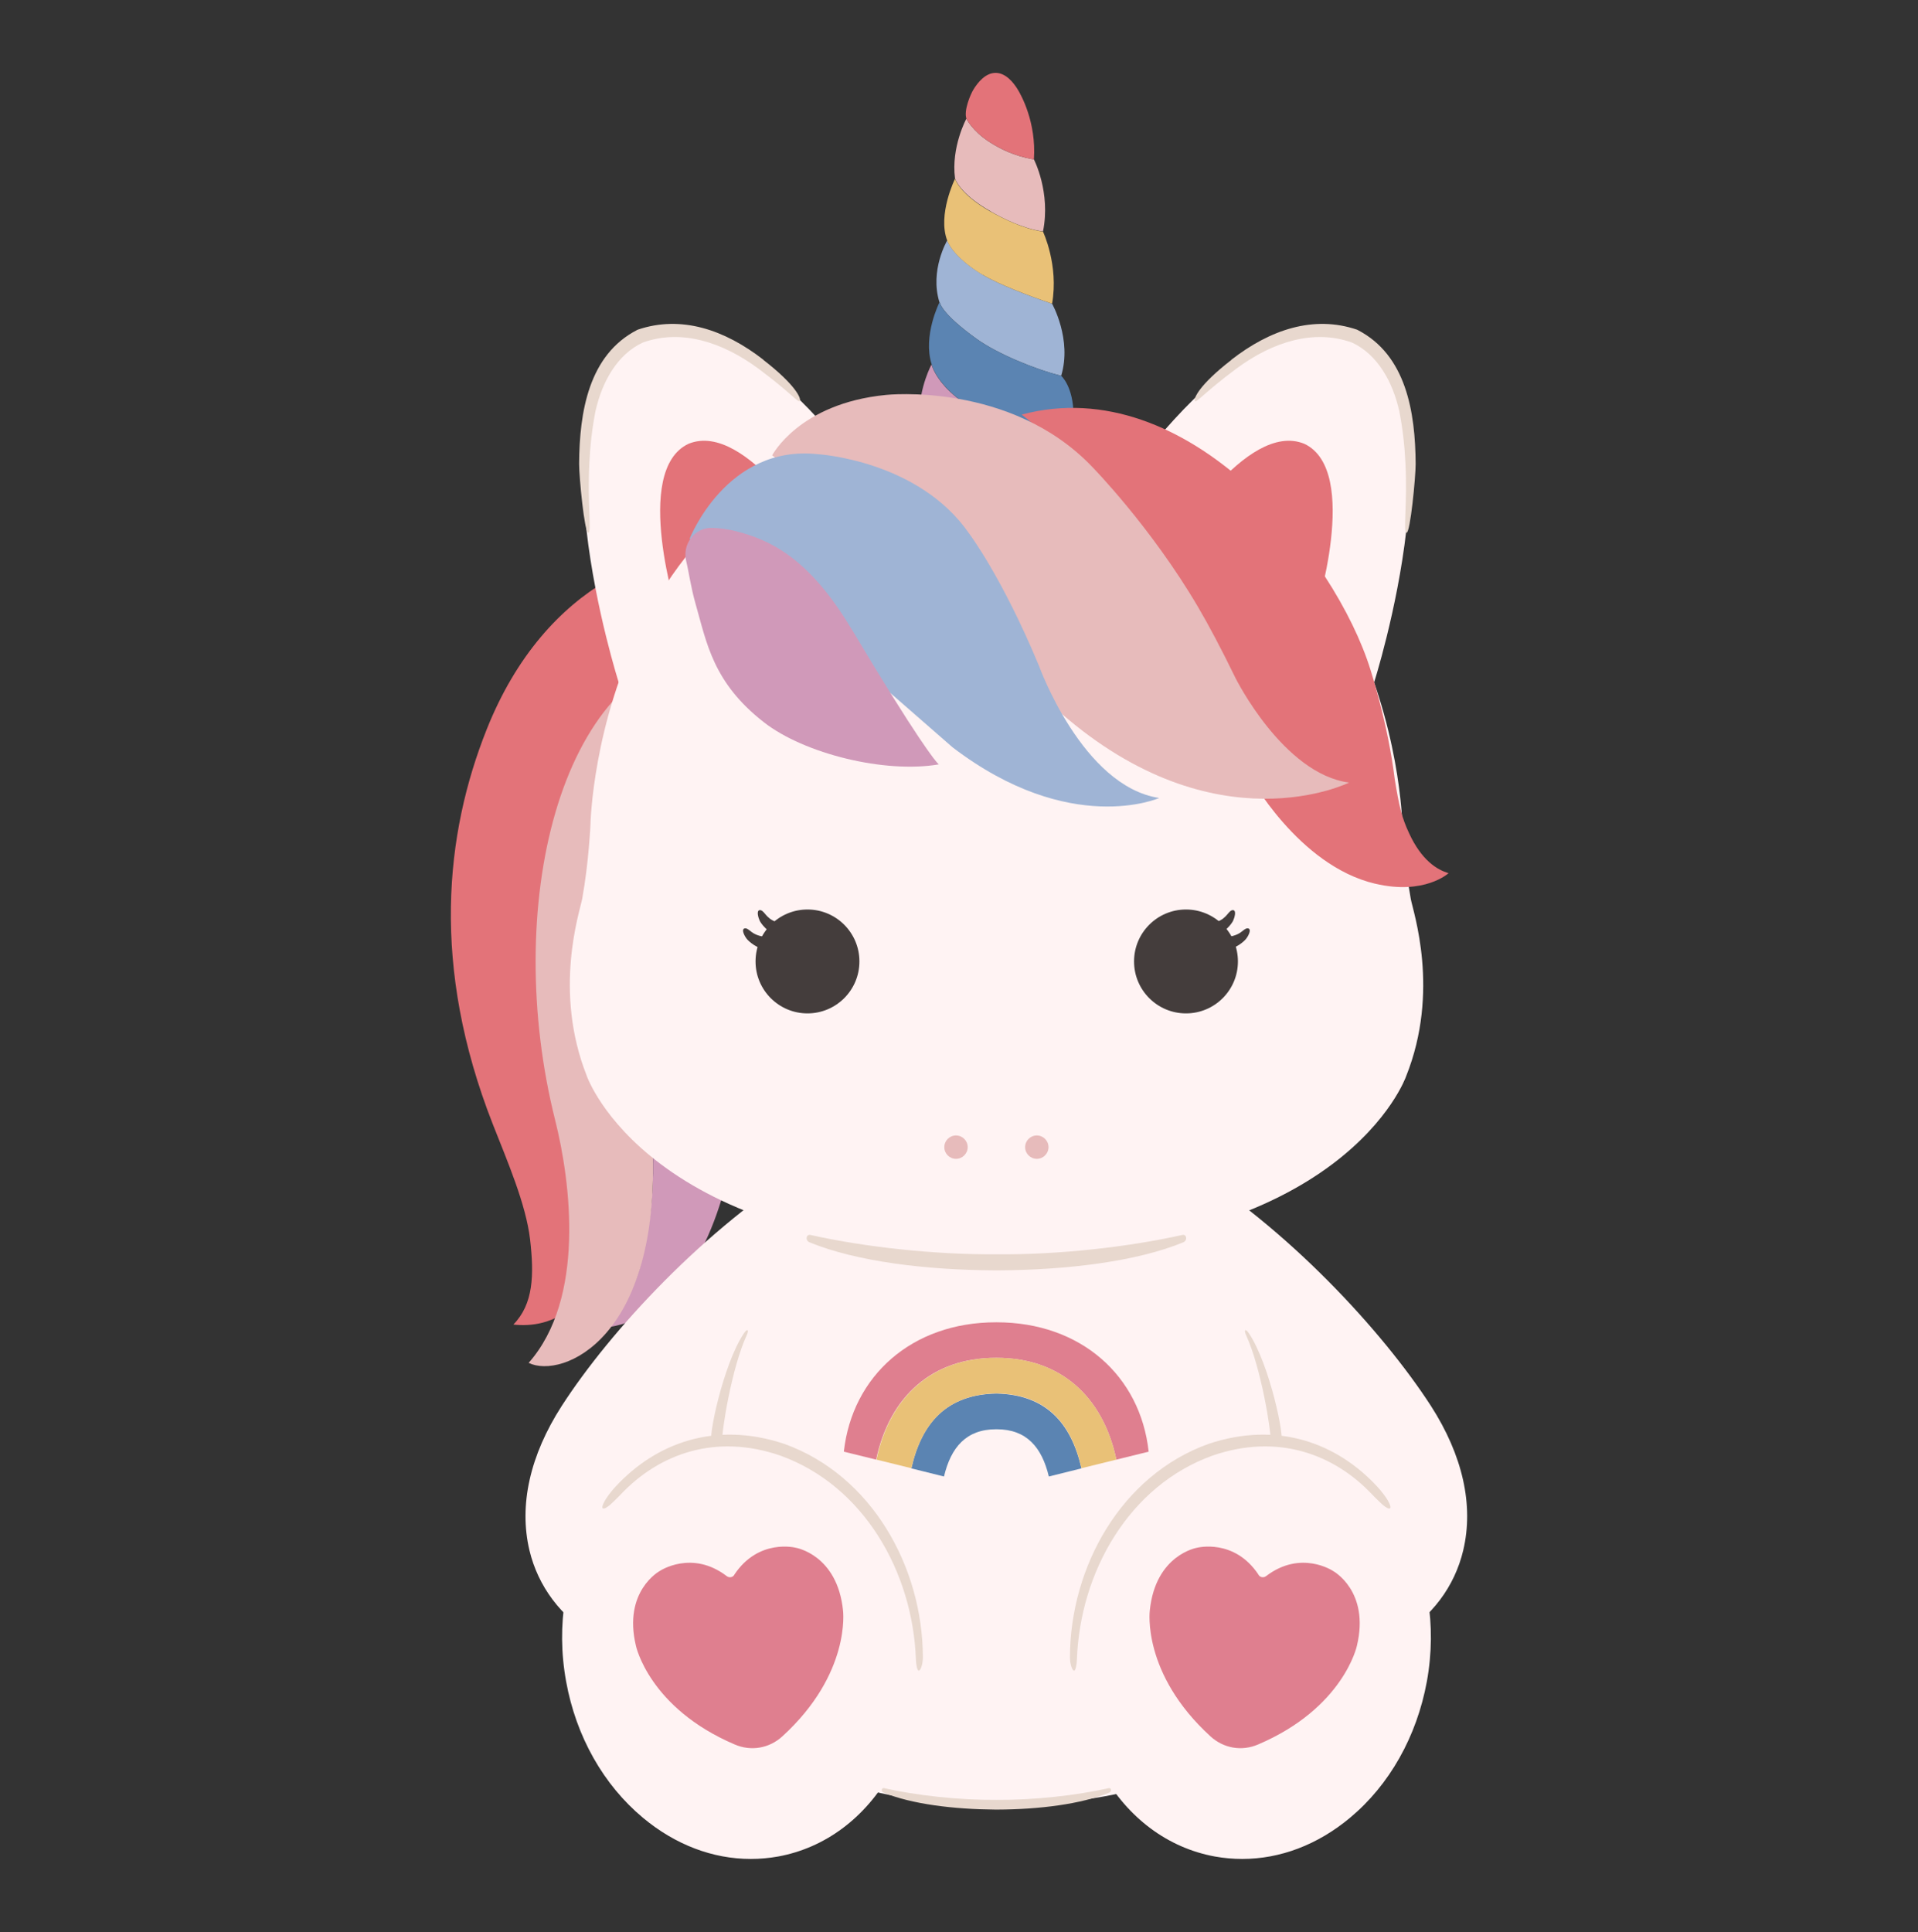 <svg viewBox="0 0 118.17 119.02" xmlns="http://www.w3.org/2000/svg" data-name="Layer 1" id="Layer_1">
  <rect x="0" y="0" width="118.17" height="119.02" fill="#333333" stroke="none"/>
  <defs>
    <style>
      .cls-1 {
        fill: #e7bbbb;
      }

      .cls-2 {
        fill: #d099b9;
      }

      .cls-3 {
        fill: #443d3c;
      }

      .cls-4 {
        fill: #df7f8f;
      }

      .cls-5 {
        fill: #e37379;
      }

      .cls-6 {
        fill: #e9c177;
      }

      .cls-7 {
        fill: #5b84b2;
      }

      .cls-8 {
        fill: #9fb4d5;
      }

      .cls-9 {
        fill: #e8d8ce;
      }

      .cls-10 {
        fill: #fff3f3;
      }
    </style>
  </defs>
  <g>
    <g>
      <path d="M44.62,60l-3.04-7.01c-.18.35-.26.71-.29,1.07l.93,3.51s-2.53,1.33-2.01,13.04c.1,2.34-.08,4.34-.46,6.04-.31,1.79-.9,3.27-1.77,4.47-.14.22-.28.43-.43.63,8.62-1.37,9.22-19.63,7.07-21.75Z" class="cls-2"></path>
      <path d="M45.67,33.92c-4.77-.65-12.05,1.87-15.69,11.03-2.55,6.41-3.44,14.57.38,24.3.89,2.27,2.04,4.91,2.3,7.11.25,2.19.21,3.97-1.03,5.24,2.16.23,5.71-.58,6.56-8.76" class="cls-5"></path>
      <path d="M42.21,57.57s-2.53,1.33-2.01,13.04c.53,11.87-5.58,14.36-7.63,13.35,3.5-3.96,2.6-11.11,1.63-14.97-3.24-12.91.14-27.86,9.42-29.04" class="cls-1"></path>
    </g>
    <g>
      <g>
        <path d="M55.99,33.27s-9.24-15.56-16.53-12.58l-.04.02.04-.02c-7.11,3.34-1.32,21.42-1.32,21.42" class="cls-10"></path>
        <path d="M50.58,33.56s-4.57-7.69-8.16-6.22h-.02s.02,0,.02,0c-3.51,1.65-.65,10.58-.65,10.58" class="cls-5"></path>
      </g>
      <g>
        <path d="M66.79,33.27s9.24-15.56,16.53-12.58l.04.02-.04-.02c7.11,3.34,1.32,21.42,1.32,21.42" class="cls-10"></path>
        <path d="M72.2,33.56s4.57-7.69,8.16-6.22h.02s-.02,0-.02,0c3.51,1.65.65,10.58.65,10.58" class="cls-5"></path>
      </g>
    </g>
    <path d="M61.37,25.88c24.53,0,25.03,24.91,25.03,24.91,0,0,.11,2.33.52,4.59.14.78,1.82,5.66-.29,10.93,0,0-3.78,10.86-25.25,10.86h.03c-21.47,0-25.25-10.87-25.25-10.87-2.1-5.28-.43-10.16-.29-10.93.41-2.26.51-4.59.51-4.59,0,0,.48-24.9,25.01-24.9" class="cls-10"></path>
    <g>
      <path d="M57.4,22.44s-.76,1.37-.76,3.15c0,.91-.01,2.62,4.75,2.62,2.15,0,3.32-.35,3.96-.81-2.4-.59-4.24-1.5-5.61-2.35-2.05-1.27-2.35-2.61-2.35-2.61Z" class="cls-2"></path>
      <path d="M61.04,13.03c.75.42,1.93,1.04,3.22,1.23.49-2.42-.56-4.44-.56-4.44-1.21-.2-2.1-.66-2.75-1.08-1.05-.68-1.41-1.43-1.41-1.43,0,0-.95,1.75-.7,3.68,0,0,.26.94,2.2,2.03Z" class="cls-1"></path>
      <path d="M60.19,20.89c1.24.89,3.57,1.86,5.19,2.26h0c.68-2.24-.56-4.44-.56-4.44-1.43-.48-3.31-1.2-4.27-1.78-1.91-1.15-2.19-2.12-2.19-2.12,0,0-1.09,1.84-.48,3.81h.02s.04.66,2.29,2.27Z" class="cls-8"></path>
      <path d="M60.95,8.74c.65.42,1.55.88,2.75,1.08.16-2.32-.82-4.01-.98-4.28-.27-.45-.75-1.05-1.38-1.05-.63,0-1.11.6-1.38,1.05-.16.27-.59,1.25-.42,1.77,0,0,.36.75,1.41,1.43Z" class="cls-5"></path>
      <path d="M66.14,25.59c0-1.78-.76-2.44-.76-2.44h0c-1.62-.4-3.95-1.37-5.19-2.26-2.25-1.61-2.29-2.26-2.29-2.26h-.02s0,0,0,0c0,0-1.04,2.07-.48,3.81,0,0,.3,1.33,2.35,2.61,1.37.85,3.21,1.76,5.61,2.35.79-.57.79-1.31.79-1.81Z" class="cls-7"></path>
      <path d="M60.55,16.93c.96.58,2.84,1.3,4.27,1.78.42-2.38-.56-4.44-.56-4.44-1.28-.19-2.47-.82-3.22-1.23-1.94-1.09-2.2-2.03-2.2-2.03,0,0-1.09,2.22-.48,3.81,0,0,.28.97,2.19,2.12Z" class="cls-6"></path>
    </g>
    <g>
      <path d="M84.72,54.44c-4.75-1.12-7.77-6.7-7.77-6.7l-9.47-16.79c-.97-1.47-2.39-3.75-4.53-5.41,10.26-2.73,19.33,8.76,21.49,15.73,0,0,1.09,3.38,1.49,6.73.27,1.65.43,2.36.89,3.34.76,1.65,1.72,2.25,2.43,2.45,0,0-1.48,1.37-4.52.65Z" class="cls-5"></path>
      <path d="M47.57,28.06s1.64-3.2,7.01-3.73c0,0,7.69-.84,12.72,4.44,0,0,3.61,3.68,6.51,8.62.67,1.14,1.44,2.59,2.31,4.38,0,0,2.94,5.91,7,6.44,0,0-8.19,4.09-17.78-4.3l-16.15-14.66-1.62-1.2Z" class="cls-1"></path>
      <path d="M42.48,33.21s2.26-5.84,7.91-5.23c0,0,6.21.37,9.32,4.89,0,0,2.01,2.64,4.3,8.14,0,0,2.67,7.43,7.41,8.15,0,0-5.47,2.42-12.73-3.12l-5.67-4.95-8.56-7.72-1.98-.17Z" class="cls-8"></path>
      <path d="M52.46,38.75c-2.67-4.48-5.11-5.49-7.02-6-.6-.16-1.14-.22-1.6-.23-1.07-.01-1.82,1.03-1.56,2.06.17.7.28,1.59.58,2.64.68,2.37,1.06,4.83,4.21,7.28,2.49,1.94,7.45,3.16,10.77,2.59-.18-.15-1.29-1.49-5.38-8.35Z" class="cls-2"></path>
    </g>
    <g>
      <g>
        <circle r="3.2" cy="59.23" cx="49.75" class="cls-3"></circle>
        <circle r="3.2" cy="59.23" cx="73.07" class="cls-3"></circle>
      </g>
      <g>
        <path d="M47.99,57.68c.13.04.5-.79.28-.79-.52-.02-.89-.33-.9-.35-.24-.19-.37-.5-.57-.47-.21.03-.08.47.01.66.08.16.49.75,1.18.95Z" class="cls-3"></path>
        <path d="M47.36,58.53c.13,0,.32-.87.11-.84-.51.09-.94-.14-.96-.15-.28-.13-.46-.41-.65-.34-.2.07.02.48.15.64.11.14.63.64,1.35.69Z" class="cls-3"></path>
      </g>
      <g>
        <path d="M74.79,57.68c-.13.04-.5-.79-.28-.79.52-.02.89-.33.9-.35.24-.19.37-.5.57-.47.21.03.08.47-.01.66-.08.16-.49.75-1.18.95Z" class="cls-3"></path>
        <path d="M75.42,58.53c-.13,0-.32-.87-.11-.84.51.09.94-.14.96-.15.28-.13.46-.41.65-.34.2.07-.02.48-.15.64-.11.14-.63.64-1.35.69Z" class="cls-3"></path>
      </g>
    </g>
    <g>
      <g>
        <path d="M85.87,100.89h-48.97c-.11,0-.21-.03-.3-.08-2.03-1.19-3.45-3.08-3.98-5.3-.66-2.78.03-5.86,1.99-8.9,2.97-4.6,8.84-10.99,15.29-14.91.09-.06.2-.09.31-.09h22.35c.11,0,.21.03.31.09,6.44,3.92,12.32,10.32,15.29,14.91,1.96,3.05,2.65,6.12,1.99,8.9-.53,2.23-1.94,4.11-3.98,5.3-.09.05-.19.08-.3.08Z" class="cls-10"></path>
        <path d="M61.64,111.18c-15.45,0-17.83-7.36-18.28-12.89-.19-2.33-.16-4.72.08-7.13h-.2c-.17,0-.34-.08-.45-.21-.11-.13-.16-.31-.13-.48l.47-2.88c.03-.19.16-.36.33-.44,2.35-1.11,3.72-5.11,4.3-6.82l.08-.24c.22-.65.84-1.05,1.49-.98,1.17.13,6.83.13,10.97.13h1.09s1.09,0,1.09,0c4.13,0,9.8,0,10.97-.13.65-.07,1.26.33,1.49.98l.08.24c.58,1.71,1.95,5.71,4.3,6.82.18.08.3.25.33.44l.47,2.88c.03.17-.02.35-.13.48-.11.13-.28.21-.45.21h-.08c.46,2.7.63,5.21.48,7.13-.45,5.53-2.83,12.89-18.28,12.89Z" class="cls-10"></path>
        <path d="M46.25,114.52c-2.33,0-4.64-.87-6.63-2.53-2.44-2.03-4.13-5.02-4.74-8.4-1.28-7.02,2.5-13.61,8.42-14.69,5.92-1.08,11.78,3.76,13.06,10.78.62,3.38.09,6.77-1.48,9.53-1.59,2.8-4.05,4.63-6.94,5.16-.56.1-1.12.15-1.68.15Z" class="cls-10"></path>
        <path d="M76.53,114.52c-.56,0-1.12-.05-1.68-.15-2.89-.53-5.35-2.36-6.94-5.16-1.57-2.77-2.09-6.15-1.48-9.53,1.28-7.02,7.14-11.86,13.06-10.78,5.92,1.08,9.7,7.67,8.42,14.69-.62,3.38-2.3,6.37-4.74,8.4-1.99,1.66-4.3,2.53-6.63,2.53ZM67.02,99.78h0,0Z" class="cls-10"></path>
      </g>
      <g>
        <path d="M37.92,91.59c2.48-2.69,6.15-4.06,10.4-2.64,5.38,1.93,8.52,7.57,8.54,13.13,0,.44-.14.85-.26.84-.09-.01-.16-.37-.17-.7-.2-5.38-3.21-10.7-8.36-12.55-3.98-1.37-7.46-.12-9.84,2.41-.13.14-.25.25-.4.4-.32.32-.6.51-.69.44-.13-.1.21-.71.78-1.33Z" class="cls-9"></path>
        <path d="M84.86,91.59c-2.48-2.69-6.15-4.06-10.4-2.64-5.38,1.93-8.52,7.57-8.54,13.13,0,.44.14.85.26.84.09-.01.16-.37.17-.7.2-5.38,3.21-10.7,8.36-12.55,3.98-1.37,7.46-.12,9.84,2.41.13.14.25.25.4.4.32.32.6.51.69.44.13-.1-.21-.71-.78-1.33Z" class="cls-9"></path>
      </g>
      <g>
        <path d="M45.82,82.16c-1.26,1.89-2.24,6.51-1.96,6.72.59.44.03-.07.17,0,.18.1.51.27.47-.12-.05-.55.58-4.49,1.5-6.49.17-.37.04-.45-.18-.11Z" class="cls-9"></path>
        <path d="M76.96,82.16c1.26,1.89,2.24,6.51,1.96,6.72-.59.44-.03-.07-.17,0-.18.1-.51.27-.47-.12.05-.55-.58-4.49-1.5-6.49-.17-.37-.04-.45.18-.11Z" class="cls-9"></path>
      </g>
      <path d="M72.84,76.08c-3.31.74-7.63,1.23-11.45,1.19-3.83.03-8.15-.45-11.45-1.19-.28-.06-.34.34-.07.45,2.89,1.19,7.2,1.71,11.4,1.73h0s.08,0,.12,0c.04,0,.08,0,.12,0h0c4.21-.02,8.52-.54,11.4-1.73.26-.11.21-.51-.07-.45Z" class="cls-9"></path>
      <path d="M68.31,110.16c-2,.45-4.61.74-6.92.72-2.31.02-4.92-.27-6.92-.72-.17-.04-.2.21-.04.27,1.74.72,4.35,1.03,6.89,1.05h0s.05,0,.07,0c.02,0,.05,0,.07,0h0c2.54-.01,5.15-.33,6.89-1.05.16-.07.12-.31-.04-.27Z" class="cls-9"></path>
      <g>
        <path d="M45.24,97.02c-.1.16-.31.19-.46.08-2.16-1.65-4.13-.32-4.13-.32,0,0-2.28,1.23-1.47,4.61,0,0,.81,3.83,6.09,6.08,1,.43,2.12.24,2.93-.5,4.24-3.87,3.74-7.75,3.74-7.75-.35-3.45-2.91-3.87-2.91-3.87,0,0-2.29-.6-3.79,1.66Z" class="cls-4"></path>
        <path d="M77.54,97.02c.1.16.31.19.46.08,2.16-1.65,4.13-.32,4.13-.32,0,0,2.28,1.23,1.47,4.61,0,0-.81,3.83-6.09,6.08-1,.43-2.12.24-2.93-.5-4.24-3.87-3.74-7.75-3.74-7.75.35-3.45,2.91-3.87,2.91-3.87,0,0,2.29-.6,3.79,1.66Z" class="cls-4"></path>
      </g>
      <g>
        <path d="M61.37,83.65h.04c3.89,0,6.54,2.35,7.37,6.27l1.99-.49c-.51-4.68-4.19-7.97-9.37-7.97h-.04c-5.17,0-8.85,3.3-9.37,7.97l1.99.49c.83-3.92,3.48-6.27,7.37-6.27Z" class="cls-4"></path>
        <path d="M61.41,85.85h-.04c-3.03.06-4.59,1.8-5.22,4.61l2.01.5c.43-1.8,1.37-2.91,3.21-2.91h.04c1.84,0,2.78,1.11,3.21,2.91l2.01-.5c-.64-2.81-2.2-4.54-5.22-4.61Z" class="cls-7"></path>
        <path d="M61.41,83.65h-.04c-3.89,0-6.54,2.35-7.37,6.27l2.15.53c.64-2.81,2.2-4.54,5.22-4.61h.04c3.03.06,4.59,1.8,5.22,4.61l2.15-.53c-.83-3.92-3.48-6.27-7.37-6.27Z" class="cls-6"></path>
      </g>
    </g>
    <g>
      <circle r=".72" cy="70.67" cx="58.9" class="cls-1"></circle>
      <circle r=".72" cy="70.67" cx="63.88" class="cls-1"></circle>
    </g>
  </g>
  <path d="M47.03,22.16c-2.38-1.85-5.06-2.76-7.74-1.85h0s0,0,0,0h0s0,0,0,0c-.01,0-.04.02-.04.02h0c-2.98,1.54-3.55,5.04-3.57,8.25,0,.82.33,4.24.56,4.24s-.06-1.73.07-4.29c.05-1.07.17-2.14.38-3.21.4-1.77,1.32-3.48,2.92-4.22,2.32-.83,4.85-.07,7.13,1.62,1.96,1.46,2.45,2.12,2.54,1.98.09-.15-.26-.99-2.25-2.53Z" class="cls-9"></path>
  <path d="M75.87,22.16c2.38-1.85,5.06-2.76,7.74-1.85h0s0,0,0,0h0s0,0,0,0c.01,0,.04.02.04.02h0c2.98,1.54,3.55,5.04,3.57,8.25,0,.82-.33,4.24-.56,4.24s.06-1.73-.07-4.29c-.05-1.07-.17-2.14-.38-3.21-.4-1.77-1.32-3.48-2.92-4.22-2.32-.83-4.85-.07-7.13,1.62-1.96,1.46-2.45,2.12-2.54,1.98-.09-.15.26-.99,2.25-2.53Z" class="cls-9"></path>
</svg>